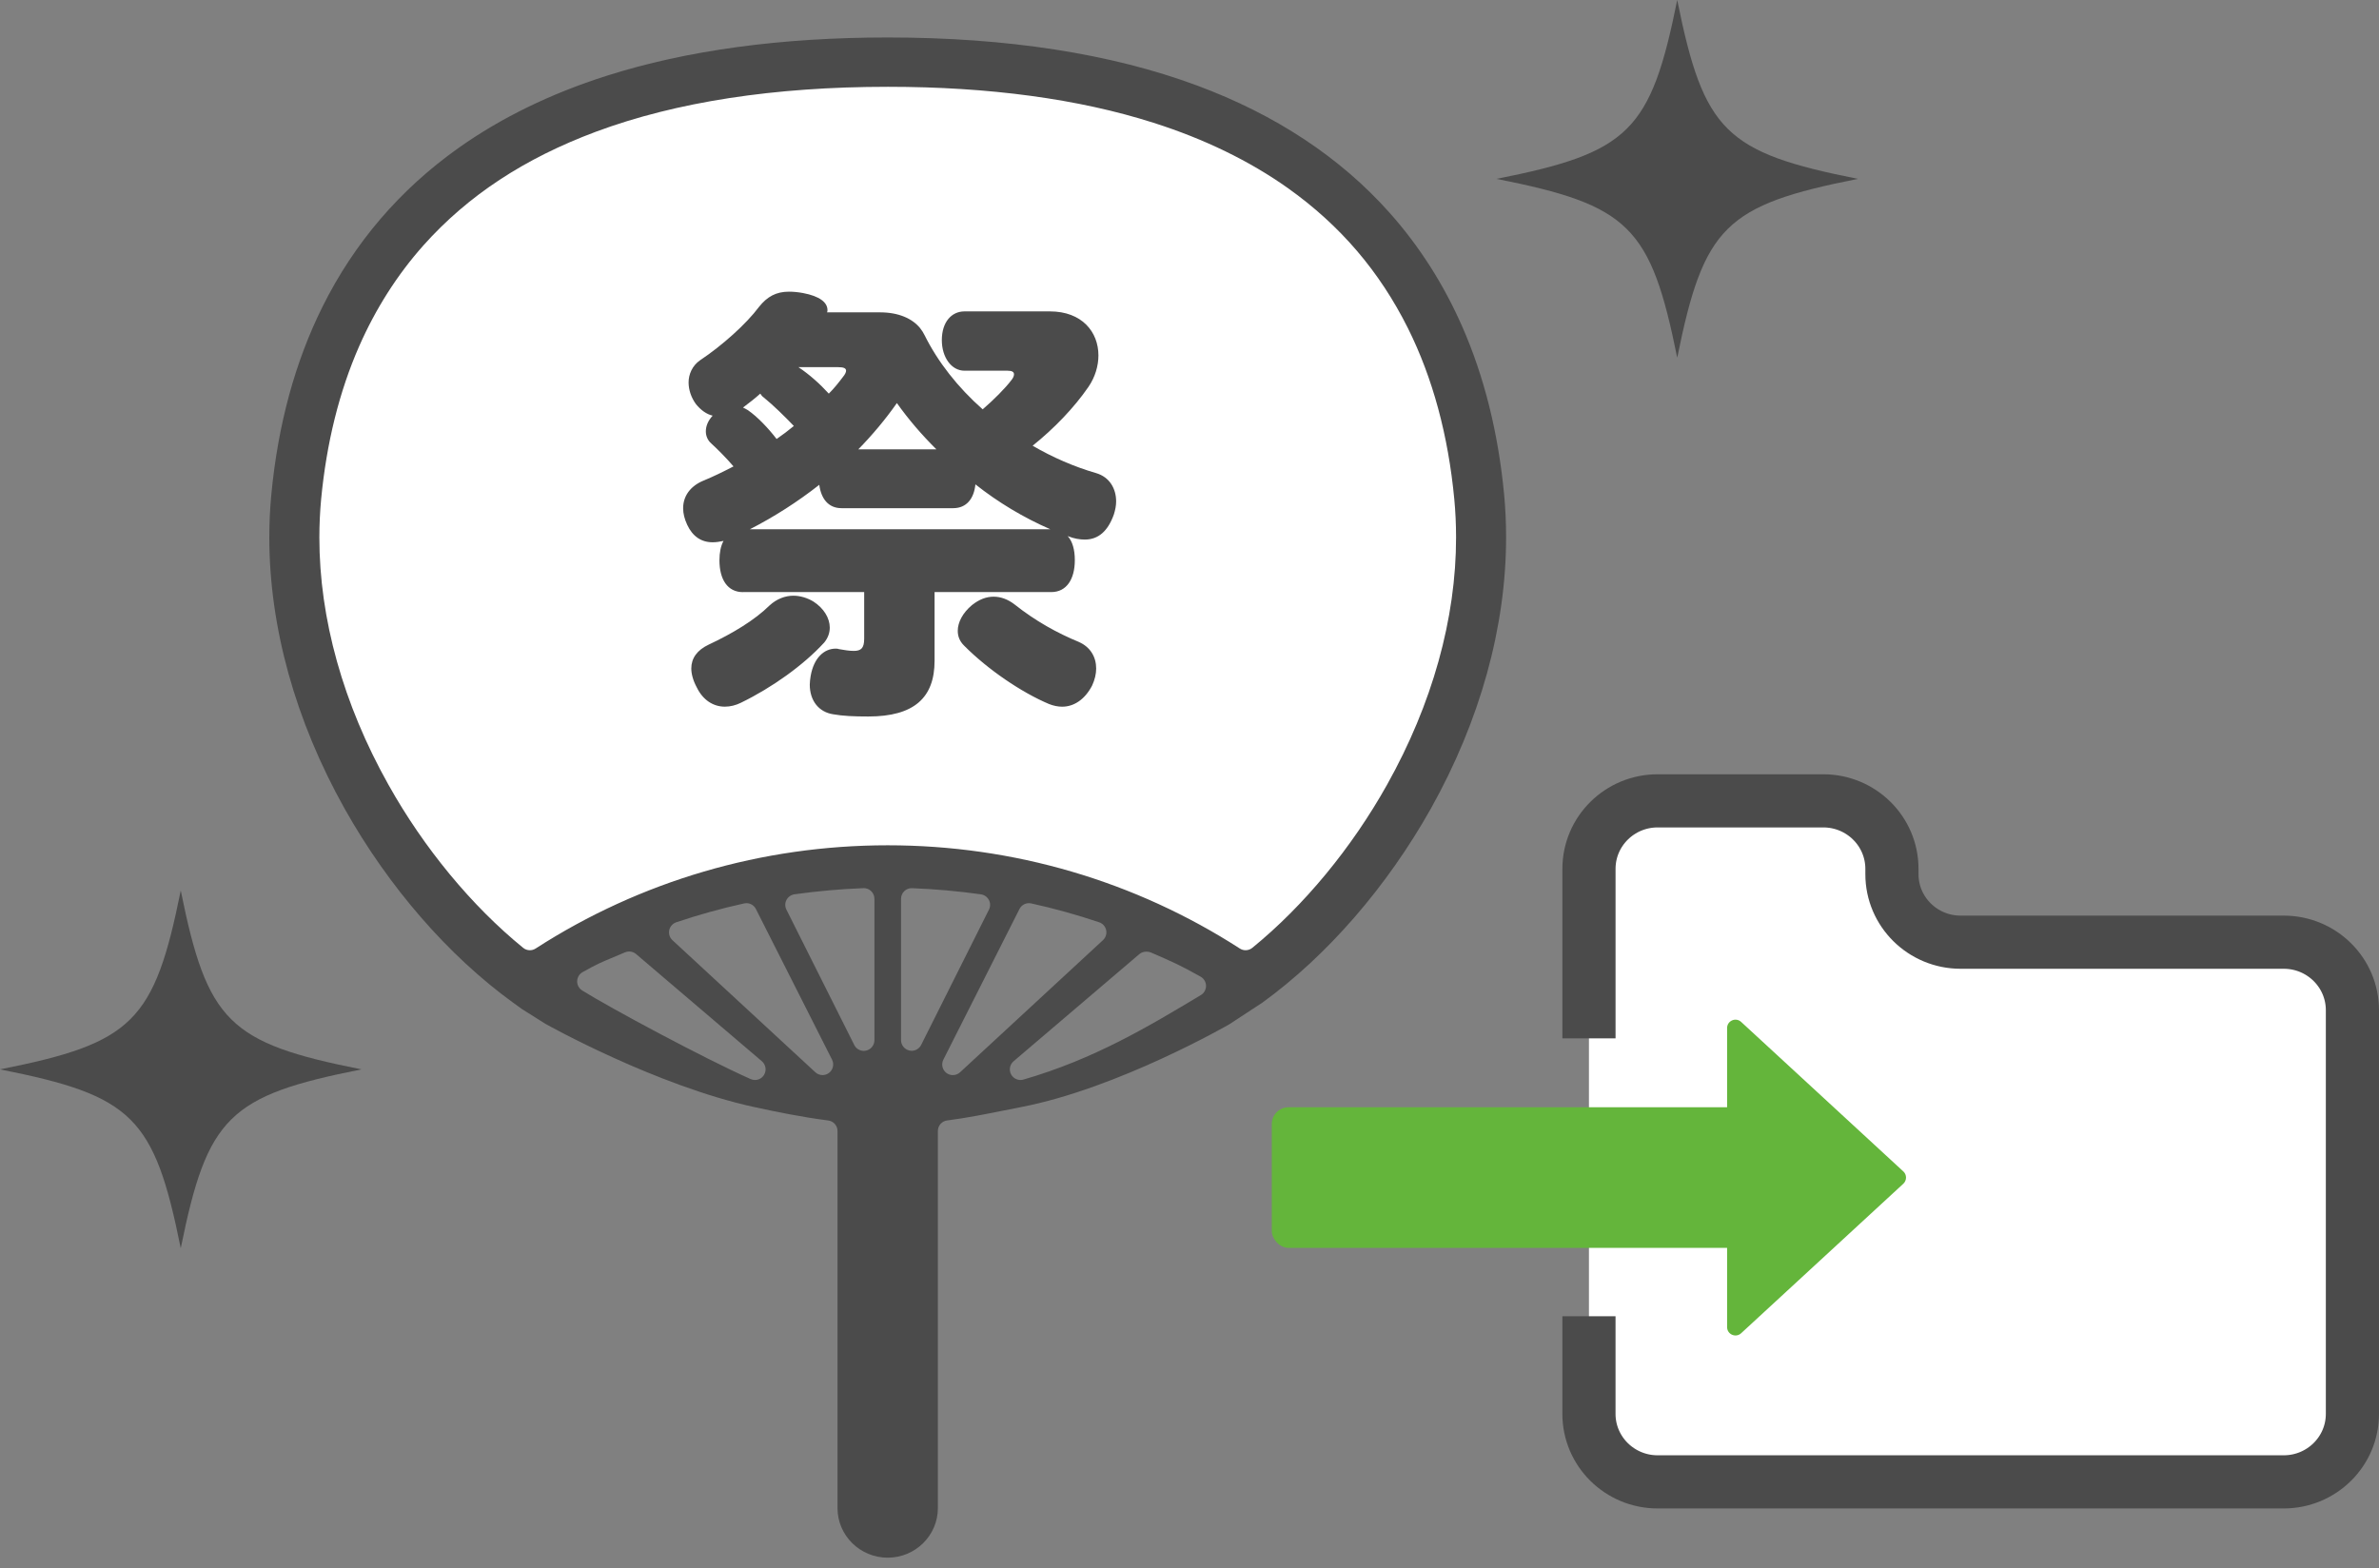 <?xml version="1.0" encoding="UTF-8"?>
<svg xmlns="http://www.w3.org/2000/svg" width="89.496" height="59.008" viewBox="0 0 89.496 59.008">
  <rect x="0" y="0" width="89.496" height="59.008" fill="#808080" stroke="none"/>
  <g id="a" data-name="レイヤー 1"/>
  <g id="b" data-name="レイヤー 2">
    <g id="c" data-name="内容">
      <g>
        <g>
          <g>
            <path d="M55.83,21.958c0,3.024-7.315,13.675-8.703,15.091,0,0-4.787-4.708-13.732-4.708-9.154,0-13.696,4.917-13.696,4.917-1.234-1.406-8.74-12.459-8.74-15.3C10.959,8.559,21.004,2.264,33.395,2.264s22.435,5.601,22.435,19.694Z" style="fill: #fff;"/>
            <path d="M33.396,58.608c-1.042,0-1.889-.836-1.889-1.864v-14.19c0-.201-.15-.371-.35-.396-.984-.126-1.955-.325-2.774-.503-3.708-.805-7.82-3.107-7.861-3.131l-.883-.556-.334-.241c-2.439-1.766-4.692-4.36-6.343-7.305-1.851-3.306-2.83-6.833-2.831-10.203,0-.539,.025-1.082,.076-1.612,.248-2.621,.896-5,1.927-7.07,1.191-2.396,2.908-4.402,5.103-5.961,1.598-1.138,3.477-2.054,5.586-2.725,3.004-.957,6.562-1.441,10.572-1.441,4.49,0,8.405,.607,11.636,1.807,2.954,1.096,5.392,2.707,7.244,4.788,1.117,1.253,2.037,2.695,2.736,4.289,.824,1.877,1.354,4.002,1.573,6.313,.05,.526,.074,1.069,.074,1.613,0,3.368-.979,6.896-2.829,10.202-1.653,2.945-3.906,5.54-6.345,7.306l-1.237,.81c-.023,.014-4.177,2.409-7.83,3.115l-.64,.127c-.707,.141-1.438,.287-2.145,.377-.199,.025-.35,.195-.35,.396v14.191c0,1.028-.847,1.864-1.888,1.864Zm-9.73-22.808c-.054,0-.108,.012-.16,.034-.228,.099-.391,.166-.526,.222-.334,.139-.519,.214-1.064,.521-.123,.069-.2,.198-.203,.339-.004,.142,.067,.273,.187,.349,1.038,.65,4.562,2.544,6.338,3.335,.053,.023,.108,.035,.163,.035,.134,0,.263-.067,.339-.188,.105-.168,.072-.389-.079-.518l-4.733-4.034c-.074-.062-.166-.096-.26-.096Zm19.461,.006c-.096,0-.191,.029-.262,.089l-4.735,4.035c-.144,.122-.182,.328-.093,.494,.071,.132,.208,.211,.353,.211,.037,0,.074-.006,.111-.016,2.655-.768,4.698-1.993,6.675-3.18,.122-.073,.195-.206,.194-.348-.002-.143-.08-.273-.203-.344-.755-.426-1.078-.566-1.859-.905-.056-.024-.118-.037-.181-.037Zm-4.418-1.825c-.148,0-.288,.083-.357,.22l-2.864,5.669c-.087,.173-.038,.384,.116,.5,.072,.054,.156,.081,.241,.081,.098,0,.195-.036,.271-.106l5.377-4.972c.104-.096,.149-.239,.12-.378-.03-.138-.13-.25-.265-.295-.838-.282-1.697-.521-2.554-.709-.028-.006-.058-.01-.086-.01Zm-10.629,0c-.028,0-.058,.004-.086,.01-.861,.189-1.72,.429-2.554,.71-.134,.045-.233,.157-.264,.295-.029,.139,.017,.282,.12,.378l5.377,4.97c.076,.07,.174,.106,.271,.106,.085,0,.169-.027,.241-.081,.154-.116,.203-.327,.116-.5l-2.865-5.668c-.069-.137-.209-.22-.357-.22Zm4.399-.564c-.853,.032-1.725,.11-2.593,.231-.127,.019-.238,.097-.299,.211-.06,.113-.061,.25-.003,.365l2.553,5.094c.068,.137,.209,.221,.357,.221,.03,0,.062-.004,.092-.011,.181-.043,.309-.204,.309-.39v-5.322c0-.108-.045-.213-.123-.288-.074-.072-.174-.112-.277-.112h-.016Zm1.817,0c-.104,0-.203,.04-.277,.112-.078,.075-.123,.18-.123,.288v5.317c0,.186,.128,.347,.309,.39,.03,.007,.062,.011,.092,.011,.148,0,.289-.084,.357-.222l2.55-5.089c.058-.114,.057-.251-.003-.364-.061-.114-.172-.192-.299-.211-.867-.121-1.738-.199-2.59-.231h-.016Zm-.901-30.151c-4.267,0-7.958,.568-10.971,1.688-2.695,1.004-4.819,2.402-6.492,4.275-.986,1.107-1.8,2.386-2.421,3.799-.747,1.7-1.228,3.635-1.43,5.752-.044,.475-.067,.958-.067,1.439-.002,3.055,.896,6.272,2.598,9.305,1.329,2.378,3.129,4.558,5.068,6.138,.073,.06,.163,.09,.253,.09,.075,0,.15-.021,.217-.064,3.941-2.541,8.52-3.884,13.24-3.884h.01c4.721,0,9.299,1.343,13.241,3.884,.066,.043,.142,.064,.217,.064,.09,0,.18-.03,.253-.09,1.939-1.579,3.739-3.759,5.069-6.137,1.699-3.034,2.598-6.252,2.596-9.305,0-.492-.023-.977-.067-1.44-.227-2.397-.812-4.56-1.741-6.426-1.073-2.148-2.55-3.874-4.515-5.274-1.442-1.023-3.145-1.852-5.062-2.461-2.812-.897-6.176-1.353-9.995-1.353Z" style="fill: #4b4b4b;"/>
          </g>
          <path d="M27.952,22.279c-.581,0-.887-.474-.887-1.2,0-.287,.051-.541,.153-.727-.153,.034-.29,.051-.41,.051-.426,0-.752-.22-.956-.658-.102-.22-.153-.423-.153-.625,0-.456,.273-.829,.751-1.031,.375-.153,.752-.338,1.144-.541-.29-.338-.614-.659-.836-.862-.137-.119-.205-.288-.205-.456,0-.203,.086-.406,.256-.591-.222-.052-.443-.203-.632-.44-.171-.237-.273-.524-.273-.811,0-.304,.137-.625,.426-.829,.837-.557,1.742-1.368,2.221-2.01,.307-.389,.649-.575,1.126-.575,.171,0,.342,.017,.53,.051,.632,.119,.922,.355,.922,.642,0,.034,0,.051-.017,.085h1.997c.701,0,1.213,.236,1.503,.591,.069,.085,.12,.169,.171,.27,.495,.997,1.247,1.961,2.185,2.788,.41-.355,.837-.777,1.093-1.115,.051-.068,.085-.136,.085-.203,0-.085-.068-.135-.239-.135h-1.622c-.495,0-.854-.507-.854-1.15,0-.675,.359-1.082,.854-1.082h3.21c1.212,0,1.827,.778,1.827,1.656,0,.389-.12,.811-.375,1.184-.546,.794-1.298,1.571-2.1,2.214,.751,.439,1.57,.794,2.39,1.031,.512,.152,.751,.591,.751,1.064,0,.169-.033,.321-.085,.49-.222,.625-.581,.946-1.093,.946-.189,0-.393-.034-.615-.119l-.034-.017c.188,.202,.273,.524,.273,.912,0,.71-.307,1.2-.887,1.2h-4.389v2.585c0,1.386-.767,2.096-2.492,2.096-.546,0-.956-.018-1.332-.085-.53-.085-.871-.507-.871-1.116,0-.101,.017-.22,.033-.321,.12-.692,.513-1.031,.939-1.031,.033,0,.085,0,.12,.017,.204,.034,.375,.068,.563,.068,.273,0,.392-.101,.392-.456v-1.757h-4.559Zm-.068,4.157c-.205,.101-.41,.152-.615,.152-.426,0-.82-.236-1.058-.727-.137-.253-.205-.507-.205-.709,0-.389,.222-.693,.65-.896,.905-.423,1.741-.93,2.288-1.471,.273-.254,.597-.372,.905-.372,.255,0,.529,.085,.751,.22,.393,.253,.615,.625,.615,.979,0,.203-.069,.389-.204,.558-.786,.862-1.981,1.707-3.125,2.264Zm.836-11.491c-.051-.034-.085-.085-.119-.135-.205,.186-.427,.355-.65,.524,.069,.034,.137,.067,.188,.101,.342,.236,.752,.659,1.076,1.082,.222-.152,.444-.321,.649-.49-.341-.355-.767-.777-1.144-1.082Zm10.791,4.968c-1.007-.439-1.963-1.013-2.817-1.689-.051,.523-.324,.896-.836,.896h-4.2c-.495,0-.768-.355-.837-.879-.82,.643-1.69,1.2-2.612,1.673h11.303Zm-9.476-6.1c.427,.287,.803,.625,1.144,.997,.205-.202,.376-.422,.53-.625,.085-.101,.12-.186,.12-.236,0-.101-.103-.135-.309-.135h-1.485Zm5.191,3.093c-.546-.541-1.042-1.116-1.486-1.741-.426,.608-.922,1.2-1.451,1.741h2.937Zm5.362,7.249c.426,.187,.649,.558,.649,.998,0,.202-.051,.422-.153,.642-.273,.523-.683,.794-1.127,.794-.154,0-.324-.033-.495-.101-1.042-.44-2.305-1.301-3.193-2.196-.171-.169-.239-.355-.239-.558,0-.321,.188-.676,.529-.963,.273-.22,.546-.321,.82-.321s.546,.101,.803,.303c.768,.609,1.588,1.065,2.408,1.402Z" style="fill: #4b4b4b;"/>
          <path d="M56.296,6.73c4.992-.988,5.802-1.789,6.8-6.73,.998,4.941,1.808,5.742,6.8,6.73-4.992,.988-5.802,1.789-6.8,6.73-.998-4.941-1.808-5.742-6.8-6.73Z" style="fill: #4b4b4b;"/>
          <path d="M0,40.235c4.992-.988,5.802-1.789,6.8-6.73,.998,4.941,1.808,5.742,6.8,6.73-4.992,.988-5.802,1.789-6.8,6.73-.998-4.941-1.808-5.742-6.8-6.73Z" style="fill: #4b4b4b;"/>
        </g>
        <g>
          <g>
            <polygon points="72.513 35.858 70.303 30.768 59.775 30.768 59.775 55.058 87.886 55.058 87.886 35.858 72.513 35.858" style="fill: #fff;"/>
            <path d="M59.775,49.524v3.673c0,1.413,1.157,2.558,2.584,2.558h23.553c1.427,0,2.584-1.145,2.584-2.558v-15.189c0-1.413-1.157-2.558-2.584-2.558h-12.155c-1.427,0-2.584-1.145-2.584-2.558v-.202c0-1.413-1.157-2.558-2.584-2.558h-6.229c-1.427,0-2.584,1.145-2.584,2.558v6.377" style="fill: none; stroke: #4b4b4b; stroke-width: 2px;"/>
          </g>
          <g>
            <rect x="47.844" y="41.661" width="20.792" height="5.29" rx=".629" ry=".629" style="fill: #64b53b;"/>
            <path d="M71.602,44.075l-6.102-5.626c-.202-.186-.528-.043-.528,.231v11.252c0,.274,.326,.417,.528,.231l6.102-5.626c.135-.125,.135-.338,0-.463Z" style="fill: #64b53b;"/>
          </g>
        </g>
      </g>
    </g>
  </g>
</svg>